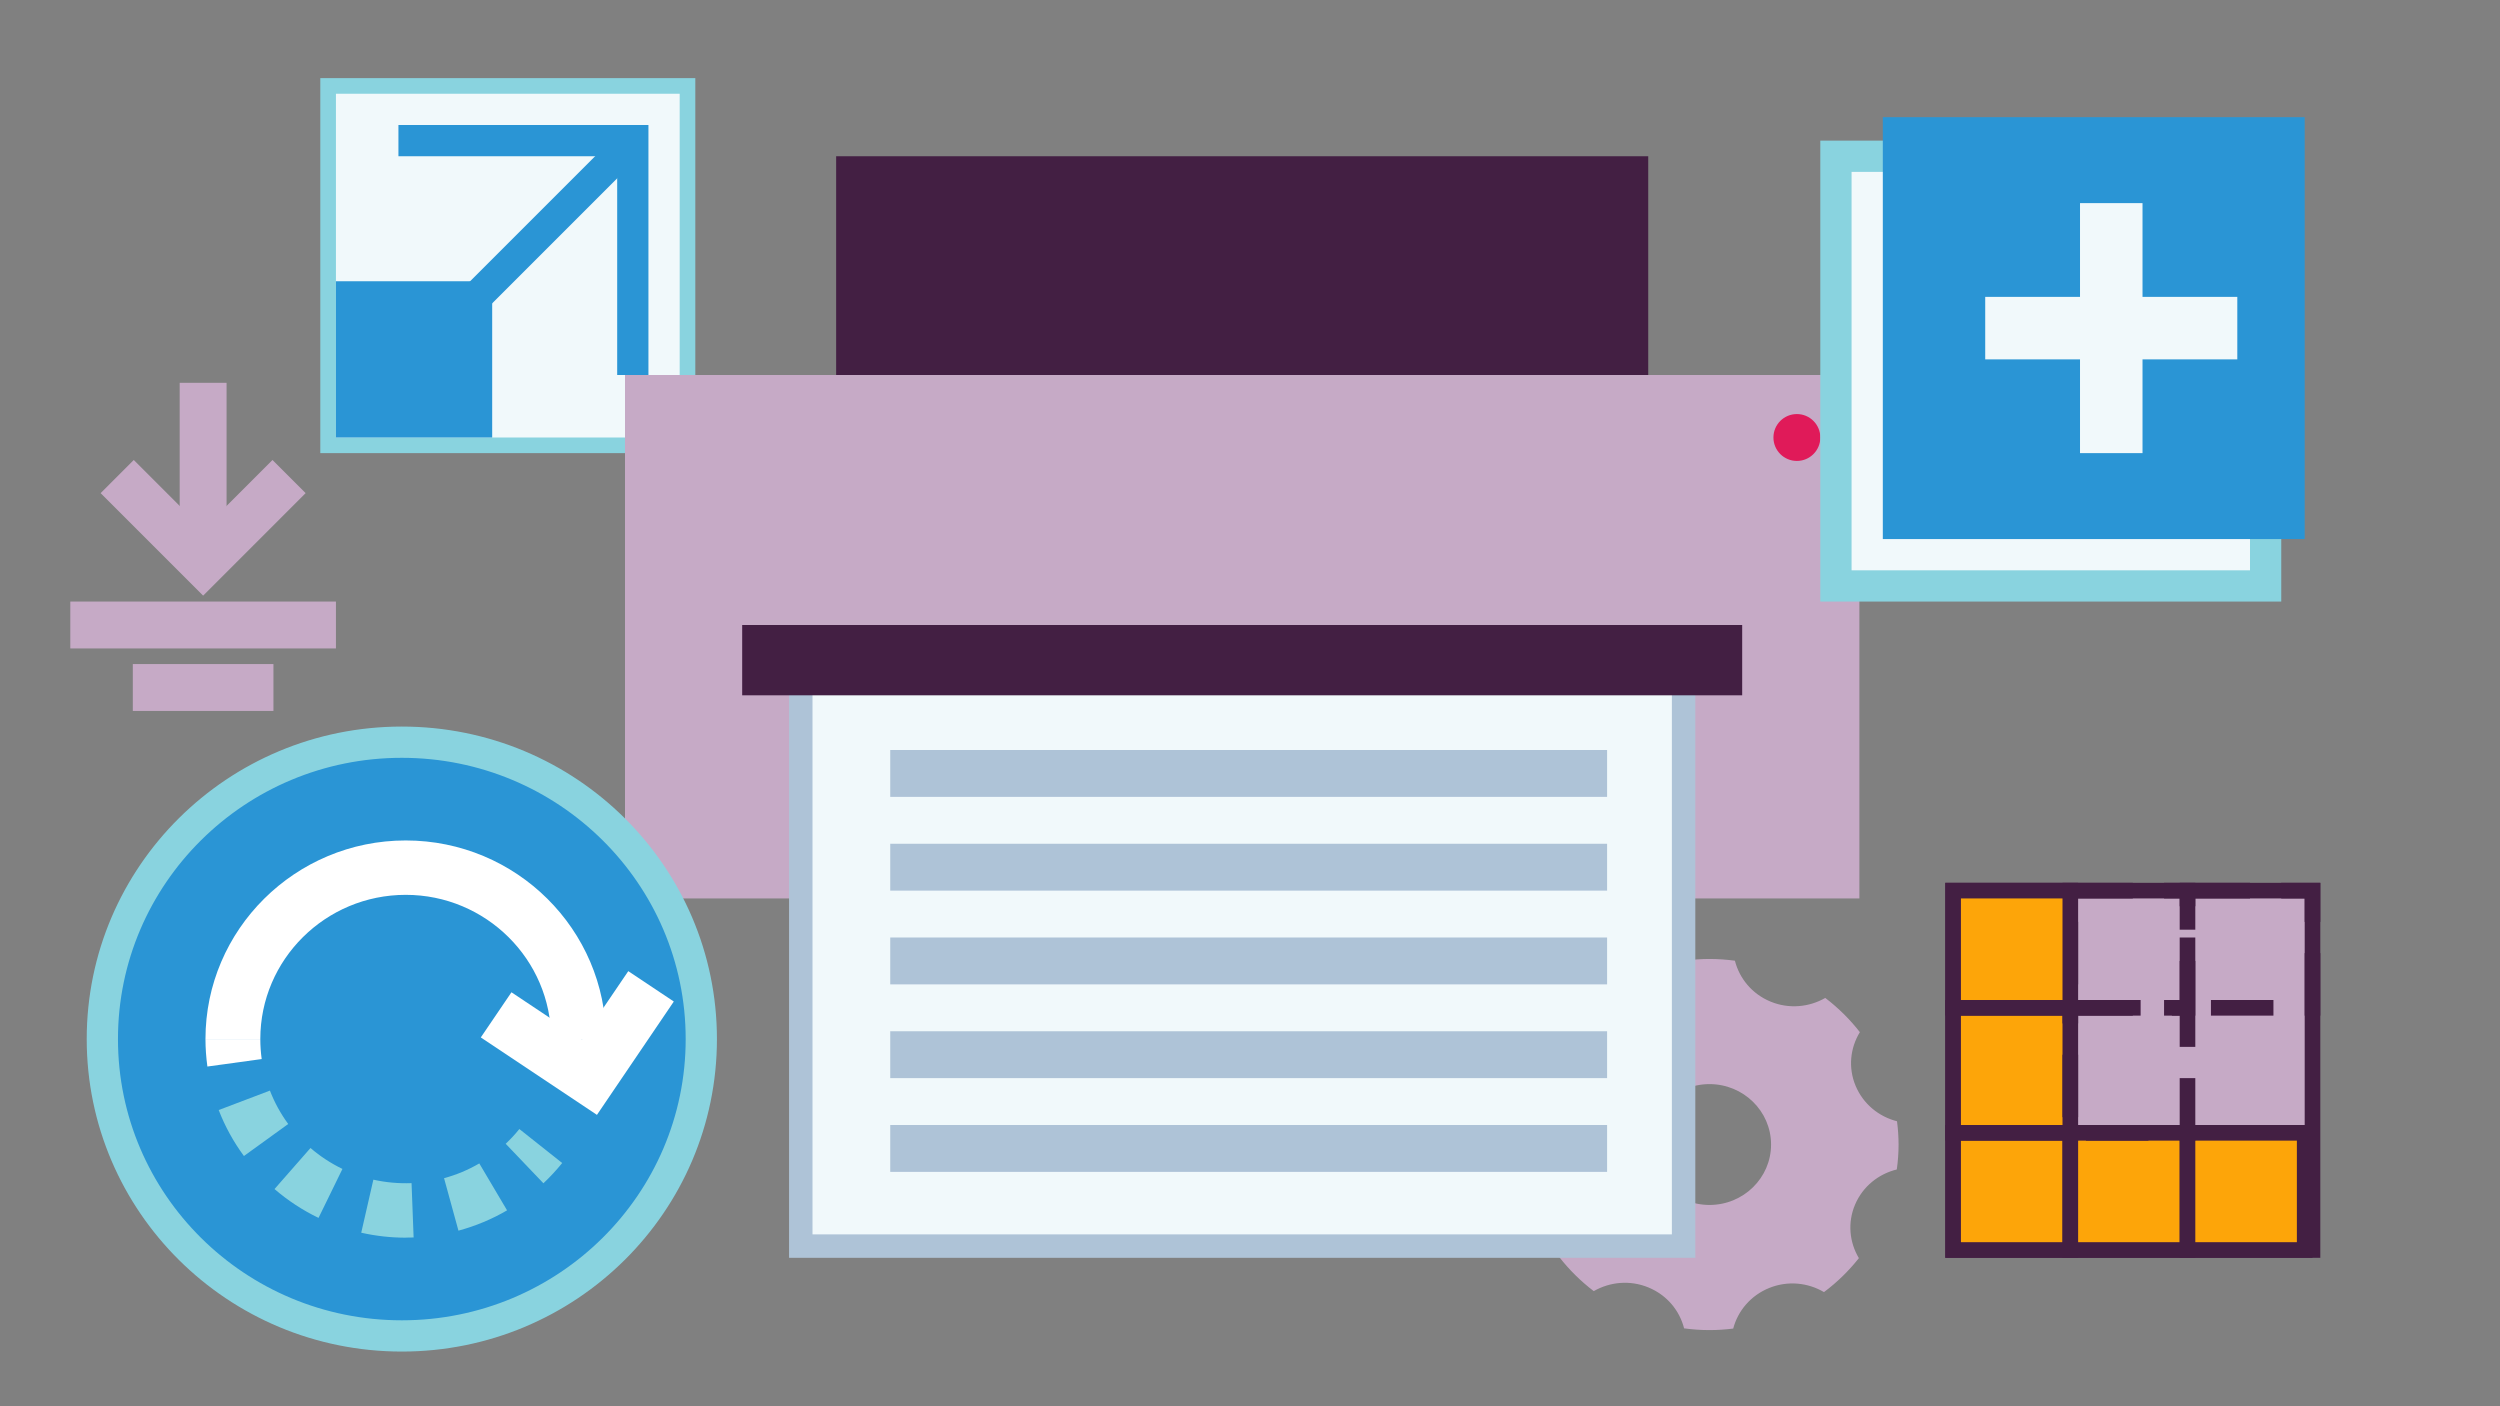 <svg width="320" height="180" viewBox="0 0 320 180" fill="none" xmlns="http://www.w3.org/2000/svg">
<rect x="0" y="0" width="320" height="180" fill="#808080" stroke="none"/>
<g clip-path="url(#clip0_141_989)">
<path d="M226.47 164.856C228.852 163.896 231.424 164.181 233.471 165.389C235.146 164.136 236.641 162.678 237.936 161.043C236.731 159.025 236.46 156.491 237.456 154.171C238.452 151.842 240.472 150.26 242.79 149.691C242.935 148.651 243.017 147.584 243.017 146.509C243.017 145.496 242.944 144.5 242.817 143.522C240.508 142.935 238.497 141.326 237.519 138.989C236.541 136.651 236.831 134.126 238.063 132.117C236.786 130.473 235.3 129.006 233.634 127.735C231.578 128.917 228.997 129.184 226.633 128.206C224.26 127.228 222.648 125.246 222.068 122.97C221.008 122.828 219.922 122.748 218.826 122.748C217.793 122.748 216.779 122.819 215.783 122.944C215.185 125.21 213.546 127.184 211.164 128.144C208.782 129.104 206.21 128.819 204.163 127.611C202.487 128.864 200.993 130.322 199.698 131.957C200.902 133.975 201.174 136.509 200.178 138.829C199.181 141.158 197.162 142.74 194.843 143.309C194.698 144.349 194.617 145.416 194.617 146.491C194.617 147.504 194.689 148.5 194.816 149.478C197.125 150.065 199.136 151.673 200.114 154.011C201.092 156.349 200.803 158.874 199.571 160.883C200.848 162.527 202.333 163.994 204 165.265C206.056 164.083 208.637 163.816 211.001 164.794C213.374 165.772 214.986 167.754 215.565 170.03C216.625 170.172 217.712 170.252 218.808 170.252C219.84 170.252 220.855 170.181 221.851 170.056C222.449 167.79 224.088 165.816 226.47 164.856ZM210.937 146.5C210.937 142.233 214.469 138.766 218.817 138.766C223.164 138.766 226.696 142.233 226.696 146.5C226.696 150.767 223.164 154.234 218.817 154.234C214.469 154.234 210.937 150.767 210.937 146.5Z" fill="#C6AAC6"/>
<rect x="42" y="11" width="46" height="46" fill="#F1F9FB" stroke="#89D3DF" stroke-width="2"/>
<rect x="43" y="36" width="20" height="20" fill="#2A95D5"/>
<path d="M51 18H81V48" stroke="#2A95D5" stroke-width="4"/>
<path d="M80 19L55 44" stroke="#2A95D5" stroke-width="4"/>
<rect x="107.026" y="20" width="103.947" height="76.404" fill="#431F43"/>
<rect x="80" y="48" width="158" height="67" fill="#C6AAC6"/>
<circle cx="230" cy="56" r="3" fill="#E01A59"/>
<rect x="102.5" y="86.5" width="113" height="73" fill="#F1F9FB" stroke="#AEC3D7" stroke-width="3"/>
<path d="M113.95 99H205.709" stroke="#AEC3D7" stroke-width="6"/>
<path d="M113.95 111H205.709" stroke="#AEC3D7" stroke-width="6"/>
<path d="M113.95 123H205.709" stroke="#AEC3D7" stroke-width="6"/>
<path d="M113.95 135H205.709" stroke="#AEC3D7" stroke-width="6"/>
<path d="M113.95 147H205.709" stroke="#AEC3D7" stroke-width="6"/>
<rect x="95" y="80" width="128" height="9" fill="#431F43"/>
<rect x="250" y="114" width="46" height="46" fill="#C6AAC6" stroke="#431F43" stroke-width="2"/>
<rect x="250" y="145" width="15" height="15" fill="#FDA509" stroke="#431F43" stroke-width="2"/>
<rect x="265" y="145" width="15" height="15" fill="#FDA509" stroke="#431F43" stroke-width="2"/>
<rect x="280" y="145" width="15" height="15" fill="#FDA509" stroke="#431F43" stroke-width="2"/>
<rect x="250" y="129" width="15" height="16" fill="#FDA509" stroke="#431F43" stroke-width="2"/>
<rect x="280" y="114" width="16" height="15" stroke="#431F43" stroke-width="2" stroke-dasharray="8 4"/>
<rect x="265" y="114" width="15" height="15" stroke="#431F43" stroke-width="2" stroke-dasharray="8 4"/>
<rect x="265" y="129" width="15" height="16" stroke="#431F43" stroke-width="2" stroke-dasharray="8 4"/>
<rect x="250" y="114" width="15" height="15" fill="#FDA509" stroke="#431F43" stroke-width="2"/>
<path d="M51.433 95C72.617 95 89.767 112.031 89.767 133C89.767 153.969 72.617 171 51.433 171C30.249 171 13.1 153.968 13.1 133C13.1 112.032 30.249 95 51.433 95Z" fill="#2A95D5" stroke="#89D3DF" stroke-width="4"/>
<path d="M26.546 136.516C26.388 135.359 26.3 134.175 26.3 133H33.32C33.32 133.862 33.382 134.723 33.496 135.559L26.546 136.516Z" fill="white"/>
<path d="M51.933 158.422C50.011 158.422 48.09 158.205 46.238 157.787L47.791 150.998C49.38 151.355 51.038 151.503 52.679 151.442L52.943 158.396C52.609 158.405 52.267 158.413 51.925 158.413L51.933 158.422ZM58.682 157.526L56.839 150.807C58.419 150.38 59.937 149.745 61.35 148.918L64.904 154.923C62.956 156.064 60.858 156.934 58.673 157.526H58.682ZM40.771 155.89C38.743 154.915 36.848 153.67 35.137 152.199L39.744 146.943C40.981 148.013 42.359 148.91 43.833 149.623L40.771 155.89ZM31.223 147.97C29.889 146.159 28.8 144.175 27.993 142.086L34.549 139.597C35.137 141.111 35.918 142.547 36.892 143.87L31.223 147.97Z" fill="#89D3DF"/>
<path d="M69.555 151.459L64.728 146.403C65.352 145.82 65.94 145.184 66.475 144.514L71.96 148.866C71.223 149.78 70.415 150.65 69.555 151.459Z" fill="#89D3DF"/>
<path d="M77.568 133H70.547C70.547 122.826 62.201 114.54 51.934 114.54C41.666 114.54 33.32 122.817 33.32 133H26.3C26.3 118.988 37.796 107.578 51.934 107.578C66.072 107.578 77.568 118.979 77.568 133Z" fill="white"/>
<path d="M76.409 142.704L61.543 132.791L65.466 127.012L74.496 133.035L80.42 124.306L86.247 128.196L76.409 142.704Z" fill="white"/>
<path d="M26 72L26 49" stroke="#C6AAC6" stroke-width="6"/>
<path d="M14.999 61L26 72L36.999 61" stroke="#C6AAC6" stroke-width="6"/>
<path d="M9 80H43" stroke="#C6AAC6" stroke-width="6"/>
<path d="M17 88H35" stroke="#C6AAC6" stroke-width="6"/>
<rect x="235" y="20" width="55" height="55" fill="#F1F9FB" stroke="#89D3DF" stroke-width="4"/>
<rect x="241" y="15" width="54" height="54" fill="#2A95D5"/>
<path d="M254.108 42H286.375" stroke="#F1F9FB" stroke-width="8"/>
<path d="M270.242 26L270.242 58" stroke="#F1F9FB" stroke-width="8"/>
</g>
<defs>
<clipPath id="clip0_141_989">
<rect width="320" height="180" fill="white"/>
</clipPath>
</defs>
</svg>
